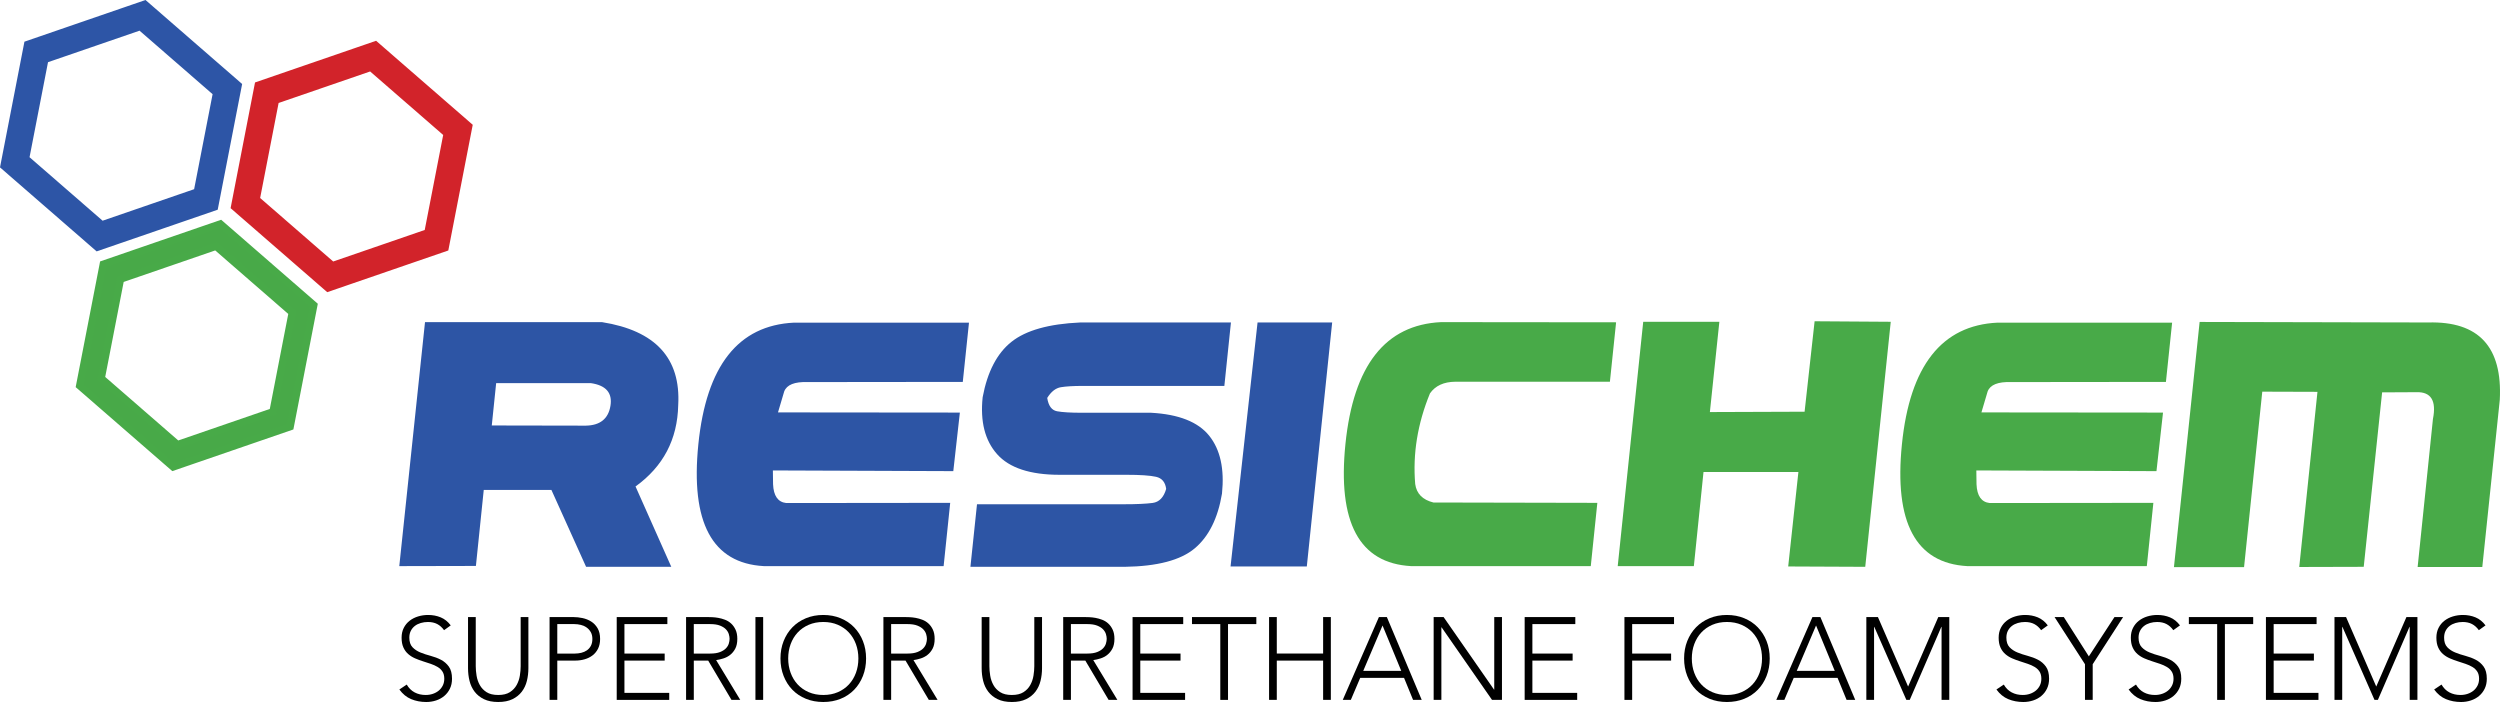 <?xml version="1.0" encoding="utf-8"?>
<!-- Generator: Adobe Illustrator 25.2.3, SVG Export Plug-In . SVG Version: 6.00 Build 0)  -->
<svg version="1.1" id="Layer_1" xmlns="http://www.w3.org/2000/svg" xmlns:xlink="http://www.w3.org/1999/xlink" x="0px" y="0px"
	 viewBox="0 0 690.309 193.838" style="enable-background:new 0 0 690.309 193.838;" xml:space="preserve">
<style type="text/css">
	.st0{fill:#48AA48;}
	.st1{fill:#2D55A5;}
	.st2{fill:#494949;}
	.st3{fill:#2D55A6;stroke:#2D55A6;stroke-width:2;stroke-miterlimit:10;}
	.st4{fill:#48A948;}
	.st5{fill:#48A948;stroke:#48AA48;stroke-width:2;stroke-miterlimit:10;}
	.st6{fill:#D2232A;}
	.st7{fill:none;stroke:#D2232A;stroke-width:2;stroke-miterlimit:10;}
</style>
<g>
	<path class="st0" d="M619.638,156.607l5.029-48.459l15.239,0.048l-5.029,48.363l17.803-0.048l5.08-48.17
		l9.455-0.05c4.056-0.127,5.582,2.344,4.576,7.411l-4.225,40.856h17.854l4.829-46.149
		c0.769-14.629-5.818-21.751-19.766-21.366l-63.116-0.145l-7.092,67.708H619.638z M594.596,138.85
		l-45.212,0.048c-2.281-0.256-3.488-1.989-3.621-5.197l-0.051-3.802l49.739,0.193l1.81-16.169
		l-50.142-0.049l1.71-5.774c0.705-1.86,2.867-2.727,6.487-2.6l42.749-0.048l1.71-16.361H551.546
		c-15.389,0.738-24.183,11.926-26.378,33.565c-2.196,21.639,3.812,32.86,18.029,33.661h49.589
		L594.596,138.85z M446.69,156.318h21.022l2.665-25.986h26.203l-2.817,26.083l21.274,0.097
		l7.041-67.66l-21.022-0.144l-2.766,24.975l-26.152,0.096l2.615-24.927h-21.022L446.69,156.318z
		 M441.062,138.85l-45.263-0.097c-2.985-0.737-4.661-2.438-5.029-5.101
		c-0.704-8.341,0.653-16.682,4.073-25.024c1.475-2.116,3.805-3.191,6.991-3.224h42.698l1.71-16.41
		l-48.331-0.048c-15.39,0.739-24.19,11.951-26.403,33.638c-2.213,21.687,3.822,32.933,18.106,33.733
		h49.638L441.062,138.85z"/>
	<path class="st1" d="M339.785,156.415h21.056l7.002-67.372h-20.603L339.785,156.415z M339.891,89.043h-41.608
		c-8.664,0.385-14.994,2.166-18.99,5.342c-3.997,3.176-6.649,8.277-7.959,15.303
		c-0.705,6.705,0.63,11.95,4.005,15.736c3.375,3.785,9.125,5.678,17.252,5.678h18.436
		c3.829,0,6.557,0.185,8.186,0.553c1.628,0.37,2.56,1.485,2.795,3.346c-0.672,2.342-1.922,3.633-3.752,3.874
		c-1.831,0.239-4.492,0.36-7.984,0.36h-40.499l-1.814,17.275h42.615
		c8.966-0.128,15.397-1.82,19.293-5.076c3.895-3.256,6.413-8.301,7.555-15.135
		c0.706-6.833-0.47-12.158-3.526-15.977c-3.056-3.817-8.412-5.935-16.068-6.352h-19.091
		c-3.09,0-5.374-0.137-6.851-0.41c-1.478-0.272-2.385-1.499-2.72-3.681c1.074-1.732,2.325-2.719,3.753-2.959
		c1.427-0.241,3.467-0.361,6.12-0.361h39.038L339.891,89.043z M262.372,138.85l-45.285,0.048
		c-2.284-0.257-3.493-1.989-3.626-5.197l-0.051-3.802l49.818,0.192l1.814-16.169l-50.221-0.048l1.712-5.774
		c0.705-1.861,2.871-2.727,6.498-2.599l42.817-0.048l1.712-16.362h-48.307
		c-15.414,0.739-24.221,11.927-26.42,33.565c-2.199,21.64,3.82,32.859,18.059,33.661h49.666
		L262.372,138.85z M137,105.791h26.143c4.197,0.609,6.002,2.702,5.415,6.279
		c-0.588,3.577-2.864,5.398-6.826,5.462l-25.941-0.049L137,105.791z M110.252,156.318l21.156-0.048
		l2.166-20.98h18.688l9.571,21.221h23.524l-9.873-22.185c7.657-5.517,11.586-13.009,11.787-22.473
		c0.738-12.928-6.28-20.564-21.056-22.906h-48.861L110.252,156.318z"/>
</g>
<path class="st2" d="M1.092,45.842l12.907,11.219l12.906,11.22l16.169-5.568l16.17-5.567l3.263-16.787
	l3.263-16.787l-12.907-11.219l-12.906-11.219l-16.169,5.567l-16.17,5.568l-3.262,16.786L1.092,45.842z
	 M7.067,43.784l5.32-27.371l26.364-9.078l21.044,18.293l-5.32,27.371l-26.364,9.078L7.067,43.784z"/>
<path class="st3" d="M1.092,45.842l12.907,11.219l12.906,11.22l16.169-5.568l16.17-5.567l3.263-16.787
	l3.263-16.787l-12.907-11.219l-12.906-11.219l-16.169,5.567l-16.17,5.568l-3.262,16.786L1.092,45.842z
	 M7.067,43.784l5.32-27.371l26.364-9.078l21.044,18.293l-5.32,27.371l-26.364,9.078L7.067,43.784z"/>
<path class="st4" d="M21.985,106.52l3.264-16.787l3.262-16.786l16.17-5.568l16.169-5.567l12.906,11.219
	l12.907,11.219l-3.263,16.787l-3.263,16.787l-16.169,5.567l-16.17,5.567l-12.906-11.219L21.985,106.52z
	 M27.96,104.463l21.044,18.293l26.364-9.078l5.32-27.371l-21.043-18.293l-26.365,9.078L27.96,104.463z"/>
<path class="st5" d="M21.985,106.52l3.264-16.787l3.262-16.786l16.17-5.568l16.169-5.567l12.906,11.219
	l12.907,11.219l-3.263,16.787l-3.263,16.787l-16.169,5.567l-16.17,5.567l-12.906-11.219L21.985,106.52z
	 M27.96,104.463l21.044,18.293l26.364-9.078l5.32-27.371l-21.043-18.293l-26.365,9.078L27.96,104.463z"/>
<path class="st6" d="M64.764,57.104l3.263-16.787l3.263-16.787l16.17-5.567l16.169-5.568l12.907,11.22
	l12.906,11.219l-3.263,16.787l-3.263,16.787l-16.17,5.567l-16.169,5.568l-12.906-11.22L64.764,57.104z
	 M70.739,55.047l21.044,18.293l26.364-9.078l5.32-27.371l-21.043-18.293l-26.365,9.078L70.739,55.047z"/>
<path class="st7" d="M64.764,57.104l3.263-16.787l3.263-16.787l16.17-5.567l16.169-5.568l12.907,11.22
	l12.906,11.219l-3.263,16.787l-3.263,16.787l-16.17,5.567l-16.169,5.568l-12.906-11.22L64.764,57.104z
	 M70.739,55.047l21.044,18.293l26.364-9.078l5.32-27.371l-21.043-18.293l-26.365,9.078L70.739,55.047z"/>
<g>
	<path d="M112.309,189.025c0.56,0.969,1.287,1.69,2.181,2.164c0.893,0.474,1.911,0.711,3.052,0.711
		c0.71,0,1.378-0.107,2.002-0.323c0.625-0.215,1.168-0.517,1.631-0.904c0.463-0.388,0.829-0.856,1.098-1.405
		c0.269-0.549,0.404-1.168,0.404-1.857c0-0.796-0.167-1.453-0.501-1.97c-0.334-0.517-0.781-0.942-1.34-1.276
		c-0.56-0.333-1.19-0.618-1.89-0.856c-0.7-0.237-1.421-0.474-2.164-0.711
		c-0.743-0.236-1.464-0.506-2.164-0.808c-0.7-0.301-1.329-0.694-1.89-1.179
		c-0.56-0.484-1.007-1.093-1.34-1.825c-0.334-0.731-0.5-1.636-0.5-2.713
		c0-1.012,0.199-1.911,0.598-2.697c0.398-0.785,0.937-1.442,1.615-1.97s1.458-0.926,2.342-1.195
		c0.883-0.27,1.809-0.404,2.778-0.404c1.248,0,2.406,0.222,3.472,0.662c1.066,0.442,1.986,1.18,2.762,2.213
		l-1.841,1.324c-0.538-0.753-1.168-1.318-1.889-1.695c-0.722-0.377-1.578-0.565-2.568-0.565
		c-0.689,0-1.346,0.092-1.971,0.274c-0.625,0.184-1.168,0.452-1.631,0.808c-0.463,0.355-0.835,0.803-1.114,1.341
		c-0.28,0.538-0.42,1.174-0.42,1.905c0,1.142,0.29,2.019,0.872,2.633c0.582,0.613,1.308,1.098,2.18,1.453
		c0.872,0.355,1.819,0.668,2.842,0.937c1.023,0.27,1.97,0.63,2.842,1.082
		c0.872,0.452,1.599,1.082,2.181,1.89c0.581,0.808,0.872,1.922,0.872,3.343c0,1.034-0.194,1.949-0.582,2.746
		c-0.388,0.797-0.91,1.47-1.566,2.019c-0.657,0.549-1.417,0.964-2.277,1.243
		c-0.861,0.28-1.755,0.42-2.681,0.42c-1.508,0-2.897-0.264-4.167-0.791
		c-1.27-0.527-2.358-1.416-3.262-2.665L112.309,189.025z"/>
	<path d="M145.901,184.504c0,1.226-0.14,2.401-0.42,3.521c-0.28,1.12-0.749,2.11-1.405,2.972
		c-0.657,0.861-1.518,1.55-2.584,2.067c-1.066,0.517-2.374,0.774-3.925,0.774
		c-1.55,0-2.858-0.258-3.924-0.774c-1.066-0.517-1.927-1.206-2.584-2.067
		c-0.657-0.861-1.125-1.851-1.405-2.972c-0.28-1.119-0.42-2.294-0.42-3.521v-14.115h2.132v13.565
		c0,0.819,0.075,1.691,0.226,2.616c0.15,0.927,0.446,1.788,0.888,2.584
		c0.441,0.797,1.066,1.454,1.873,1.971c0.808,0.517,1.879,0.775,3.214,0.775
		c1.335,0,2.407-0.259,3.214-0.775c0.808-0.517,1.432-1.174,1.874-1.971
		c0.441-0.796,0.737-1.657,0.888-2.584c0.15-0.925,0.226-1.797,0.226-2.616v-13.565h2.132V184.504z"/>
	<path d="M151.748,170.388h6.589c0.796,0,1.631,0.092,2.503,0.274c0.872,0.183,1.669,0.501,2.39,0.953
		c0.721,0.452,1.313,1.071,1.776,1.856c0.463,0.787,0.695,1.772,0.695,2.956
		c0,1.033-0.189,1.927-0.565,2.681c-0.377,0.754-0.883,1.373-1.518,1.857
		c-0.635,0.484-1.368,0.846-2.196,1.082c-0.83,0.237-1.696,0.355-2.6,0.355h-4.942v10.852h-2.132V170.388
		z M153.879,180.466h4.845c0.603,0,1.195-0.069,1.776-0.21c0.582-0.14,1.098-0.365,1.551-0.678
		c0.452-0.312,0.818-0.728,1.098-1.244c0.279-0.517,0.42-1.151,0.42-1.905
		c0-0.733-0.145-1.357-0.436-1.874c-0.291-0.517-0.668-0.941-1.131-1.275
		c-0.463-0.334-0.996-0.576-1.599-0.727c-0.603-0.15-1.206-0.227-1.809-0.227h-4.715V180.466z"/>
	<path d="M170.288,170.388h13.986v1.938h-11.854v8.14h11.111v1.939h-11.111v8.914h12.371v1.938h-14.502
		V170.388z"/>
	<path d="M189.441,170.388h6.008c0.301,0,0.711,0.011,1.227,0.032c0.517,0.021,1.077,0.086,1.68,0.193
		c0.603,0.108,1.216,0.28,1.841,0.517c0.624,0.237,1.184,0.582,1.679,1.034
		c0.495,0.452,0.905,1.022,1.227,1.712c0.323,0.69,0.484,1.529,0.484,2.519
		c0,1.098-0.189,2.002-0.565,2.713c-0.377,0.711-0.851,1.287-1.421,1.728
		c-0.571,0.442-1.201,0.77-1.89,0.984c-0.689,0.216-1.346,0.367-1.97,0.452l6.654,10.982h-2.422
		l-6.428-10.852h-3.973v10.852h-2.132V170.388z M191.573,180.466h4.522c1.119,0,2.029-0.14,2.729-0.42
		c0.7-0.279,1.244-0.624,1.631-1.033c0.388-0.409,0.651-0.85,0.791-1.324
		c0.14-0.474,0.21-0.904,0.21-1.292s-0.07-0.818-0.21-1.292c-0.141-0.474-0.404-0.915-0.791-1.324
		c-0.388-0.409-0.932-0.754-1.631-1.034c-0.7-0.279-1.61-0.42-2.729-0.42h-4.522V180.466z"/>
	<path d="M208.594,170.388h2.132v22.868h-2.132V170.388z"/>
	<path d="M215.506,181.822c0-1.744,0.291-3.348,0.872-4.812c0.581-1.464,1.389-2.729,2.422-3.795
		c1.034-1.066,2.277-1.9,3.73-2.503c1.454-0.604,3.053-0.905,4.797-0.905
		c1.744,0,3.343,0.302,4.796,0.905c1.454,0.602,2.697,1.436,3.731,2.503
		c1.034,1.065,1.841,2.331,2.423,3.795c0.581,1.465,0.872,3.068,0.872,4.812c0,1.744-0.291,3.355-0.872,4.829
		c-0.581,1.476-1.389,2.746-2.423,3.812c-1.033,1.065-2.277,1.896-3.731,2.487
		c-1.454,0.592-3.052,0.888-4.796,0.888c-1.744,0-3.343-0.296-4.797-0.888
		c-1.453-0.592-2.697-1.422-3.73-2.487c-1.034-1.065-1.841-2.336-2.422-3.812
		C215.797,185.176,215.506,183.566,215.506,181.822z M217.638,181.822c0,1.422,0.226,2.746,0.678,3.974
		c0.452,1.226,1.098,2.293,1.938,3.197c0.84,0.904,1.857,1.615,3.052,2.132
		c1.195,0.517,2.536,0.775,4.021,0.775c1.486,0,2.826-0.259,4.021-0.775
		c1.195-0.517,2.213-1.228,3.053-2.132c0.84-0.904,1.486-1.971,1.938-3.197
		c0.452-1.228,0.678-2.552,0.678-3.974c0-1.421-0.226-2.745-0.678-3.973
		c-0.452-1.228-1.098-2.293-1.938-3.197c-0.84-0.904-1.857-1.615-3.053-2.132
		c-1.195-0.517-2.535-0.775-4.021-0.775c-1.486,0-2.826,0.259-4.021,0.775s-2.212,1.227-3.052,2.132
		c-0.84,0.904-1.486,1.97-1.938,3.197C217.864,179.077,217.638,180.401,217.638,181.822z"/>
	<path d="M243.93,170.388h6.008c0.301,0,0.71,0.011,1.227,0.032c0.517,0.021,1.077,0.086,1.68,0.193
		c0.603,0.108,1.216,0.28,1.841,0.517c0.624,0.237,1.184,0.582,1.679,1.034
		c0.495,0.452,0.905,1.022,1.228,1.712c0.323,0.69,0.484,1.529,0.484,2.519
		c0,1.098-0.188,2.002-0.565,2.713c-0.377,0.711-0.851,1.287-1.421,1.728
		c-0.571,0.442-1.201,0.77-1.89,0.984c-0.689,0.216-1.346,0.367-1.97,0.452l6.654,10.982h-2.422
		l-6.428-10.852h-3.973v10.852h-2.132V170.388z M246.062,180.466h4.522c1.119,0,2.029-0.14,2.729-0.42
		c0.7-0.279,1.244-0.624,1.631-1.033c0.388-0.409,0.651-0.85,0.791-1.324
		c0.14-0.474,0.21-0.904,0.21-1.292s-0.07-0.818-0.21-1.292c-0.141-0.474-0.404-0.915-0.791-1.324
		c-0.388-0.409-0.932-0.754-1.631-1.034c-0.7-0.279-1.61-0.42-2.729-0.42h-4.522V180.466z"/>
	<path d="M287.728,184.504c0,1.226-0.14,2.401-0.42,3.521c-0.28,1.12-0.748,2.11-1.405,2.972
		c-0.657,0.861-1.518,1.55-2.584,2.067c-1.066,0.517-2.374,0.774-3.925,0.774
		c-1.55,0-2.858-0.258-3.924-0.774c-1.066-0.517-1.927-1.206-2.584-2.067
		c-0.657-0.861-1.126-1.851-1.405-2.972c-0.28-1.119-0.42-2.294-0.42-3.521v-14.115h2.132v13.565
		c0,0.819,0.075,1.691,0.226,2.616c0.15,0.927,0.446,1.788,0.888,2.584
		c0.441,0.797,1.066,1.454,1.873,1.971c0.808,0.517,1.879,0.775,3.214,0.775
		c1.335,0,2.407-0.259,3.214-0.775c0.808-0.517,1.432-1.174,1.873-1.971
		c0.441-0.796,0.737-1.657,0.888-2.584c0.15-0.925,0.226-1.797,0.226-2.616v-13.565h2.132V184.504z"/>
	<path d="M293.574,170.388h6.008c0.301,0,0.71,0.011,1.227,0.032c0.517,0.021,1.077,0.086,1.68,0.193
		c0.603,0.108,1.216,0.28,1.841,0.517c0.624,0.237,1.184,0.582,1.679,1.034
		c0.495,0.452,0.905,1.022,1.227,1.712c0.323,0.69,0.484,1.529,0.484,2.519
		c0,1.098-0.189,2.002-0.565,2.713c-0.377,0.711-0.851,1.287-1.421,1.728
		c-0.571,0.442-1.201,0.77-1.89,0.984c-0.689,0.216-1.346,0.367-1.97,0.452l6.654,10.982h-2.422
		l-6.428-10.852h-3.973v10.852h-2.132V170.388z M295.706,180.466h4.522c1.119,0,2.029-0.14,2.729-0.42
		c0.7-0.279,1.244-0.624,1.631-1.033c0.388-0.409,0.651-0.85,0.791-1.324
		c0.14-0.474,0.21-0.904,0.21-1.292s-0.07-0.818-0.21-1.292c-0.141-0.474-0.404-0.915-0.791-1.324
		c-0.388-0.409-0.932-0.754-1.631-1.034c-0.7-0.279-1.61-0.42-2.729-0.42h-4.522V180.466z"/>
	<path d="M312.728,170.388h13.986v1.938h-11.854v8.14h11.111v1.939h-11.111v8.914h12.371v1.938h-14.502
		V170.388z"/>
	<path d="M336.952,172.326h-7.816v-1.938h17.765v1.938h-7.817v20.931h-2.132V172.326z"/>
	<path d="M350.421,170.388h2.132v10.077h12.791v-10.077h2.132v22.868h-2.132v-10.852H352.553v10.852h-2.132
		V170.388z"/>
	<path d="M380.75,170.388h2.196l9.625,22.868h-2.389l-2.488-6.072h-12.112l-2.584,6.072h-2.228
		L380.75,170.388z M381.752,172.714l-5.33,12.532h10.497L381.752,172.714z"/>
	<path d="M395.866,170.388h2.746l13.921,20.025h0.064v-20.025h2.132v22.868h-2.745l-13.922-20.026h-0.065
		v20.026h-2.132V170.388z"/>
	<path d="M420.995,170.388h13.986v1.938h-11.854v8.14h11.111v1.939h-11.111v8.914h12.371v1.938h-14.503
		V170.388z"/>
	<path d="M448.546,170.388h13.695v1.938H450.678v8.14h10.756v1.939H450.678v10.852h-2.132V170.388z"/>
	<path d="M465.019,181.822c0-1.744,0.291-3.348,0.872-4.812c0.581-1.464,1.389-2.729,2.423-3.795
		c1.033-1.066,2.276-1.9,3.731-2.503c1.453-0.604,3.052-0.905,4.796-0.905
		c1.744,0,3.344,0.302,4.797,0.905c1.453,0.602,2.697,1.436,3.731,2.503
		c1.034,1.065,1.841,2.331,2.423,3.795c0.581,1.465,0.872,3.068,0.872,4.812
		c0,1.744-0.291,3.355-0.872,4.829c-0.582,1.476-1.389,2.746-2.423,3.812
		c-1.033,1.065-2.277,1.896-3.731,2.487c-1.453,0.592-3.053,0.888-4.797,0.888
		c-1.744,0-3.343-0.296-4.796-0.888c-1.454-0.592-2.697-1.422-3.731-2.487
		c-1.034-1.065-1.842-2.336-2.423-3.812C465.311,185.176,465.019,183.566,465.019,181.822z
		 M467.151,181.822c0,1.422,0.225,2.746,0.678,3.974c0.452,1.226,1.099,2.293,1.939,3.197
		c0.84,0.904,1.857,1.615,3.052,2.132c1.195,0.517,2.536,0.775,4.021,0.775
		c1.486,0,2.826-0.259,4.022-0.775c1.195-0.517,2.213-1.228,3.053-2.132
		c0.84-0.904,1.485-1.971,1.938-3.197c0.452-1.228,0.679-2.552,0.679-3.974
		c0-1.421-0.227-2.745-0.679-3.973c-0.452-1.228-1.098-2.293-1.938-3.197
		c-0.84-0.904-1.857-1.615-3.053-2.132c-1.195-0.517-2.535-0.775-4.022-0.775
		c-1.485,0-2.826,0.259-4.021,0.775c-1.194,0.517-2.212,1.227-3.052,2.132
		c-0.84,0.904-1.486,1.97-1.939,3.197C467.377,179.077,467.151,180.401,467.151,181.822z"/>
	<path d="M500.453,170.388h2.196l9.625,22.868h-2.39l-2.487-6.072h-12.112l-2.584,6.072h-2.229
		L500.453,170.388z M501.454,172.714l-5.329,12.532h10.497L501.454,172.714z"/>
	<path d="M515.343,170.388h3.197l8.334,19.186l8.333-19.186h3.036v22.868h-2.132v-20.155h-0.064
		l-8.721,20.155h-0.938l-8.85-20.155h-0.065v20.155h-2.132V170.388z"/>
	<path d="M553.295,189.025c0.56,0.969,1.286,1.69,2.18,2.164s1.911,0.711,3.053,0.711
		c0.711,0,1.378-0.107,2.003-0.323c0.624-0.215,1.167-0.517,1.631-0.904
		c0.463-0.388,0.828-0.856,1.098-1.405c0.27-0.549,0.404-1.168,0.404-1.857
		c0-0.796-0.167-1.453-0.501-1.97c-0.334-0.517-0.78-0.942-1.34-1.276
		c-0.561-0.333-1.19-0.618-1.89-0.856c-0.7-0.237-1.422-0.474-2.164-0.711
		c-0.743-0.236-1.465-0.506-2.164-0.808c-0.7-0.301-1.33-0.694-1.89-1.179
		c-0.56-0.484-1.007-1.093-1.341-1.825c-0.334-0.731-0.501-1.636-0.501-2.713
		c0-1.012,0.199-1.911,0.598-2.697c0.398-0.785,0.937-1.442,1.615-1.97
		c0.679-0.527,1.459-0.926,2.342-1.195c0.883-0.27,1.809-0.404,2.777-0.404
		c1.249,0,2.407,0.222,3.473,0.662c1.066,0.442,1.986,1.18,2.762,2.213l-1.841,1.324
		c-0.539-0.753-1.169-1.318-1.89-1.695c-0.722-0.377-1.578-0.565-2.568-0.565
		c-0.689,0-1.346,0.092-1.97,0.274c-0.625,0.184-1.169,0.452-1.632,0.808
		c-0.463,0.355-0.834,0.803-1.114,1.341c-0.279,0.538-0.42,1.174-0.42,1.905
		c0,1.142,0.291,2.019,0.872,2.633c0.582,0.613,1.309,1.098,2.181,1.453
		c0.872,0.355,1.819,0.668,2.843,0.937c1.022,0.27,1.97,0.63,2.842,1.082
		c0.872,0.452,1.599,1.082,2.181,1.89c0.581,0.808,0.872,1.922,0.872,3.343
		c0,1.034-0.194,1.949-0.582,2.746c-0.387,0.797-0.909,1.47-1.566,2.019
		c-0.657,0.549-1.416,0.964-2.276,1.243c-0.862,0.28-1.756,0.42-2.682,0.42
		c-1.507,0-2.897-0.264-4.166-0.791c-1.271-0.527-2.358-1.416-3.263-2.665L553.295,189.025z"/>
	<path d="M575.711,183.405l-8.397-13.017h2.551l6.913,10.853l7.073-10.853h2.391l-8.398,13.017v9.852h-2.132
		V183.405z"/>
	<path d="M589.794,189.025c0.56,0.969,1.286,1.69,2.18,2.164c0.894,0.474,1.911,0.711,3.053,0.711
		c0.711,0,1.378-0.107,2.003-0.323c0.624-0.215,1.167-0.517,1.631-0.904
		c0.463-0.388,0.828-0.856,1.098-1.405c0.27-0.549,0.404-1.168,0.404-1.857
		c0-0.796-0.167-1.453-0.501-1.97c-0.334-0.517-0.78-0.942-1.34-1.276
		c-0.561-0.333-1.191-0.618-1.89-0.856c-0.7-0.237-1.422-0.474-2.164-0.711
		c-0.743-0.236-1.465-0.506-2.164-0.808c-0.7-0.301-1.33-0.694-1.89-1.179
		c-0.561-0.484-1.007-1.093-1.341-1.825c-0.334-0.731-0.501-1.636-0.501-2.713
		c0-1.012,0.199-1.911,0.598-2.697c0.399-0.785,0.936-1.442,1.615-1.97
		c0.679-0.527,1.459-0.926,2.342-1.195c0.883-0.27,1.809-0.404,2.777-0.404
		c1.249,0,2.407,0.222,3.473,0.662c1.067,0.442,1.986,1.18,2.762,2.213l-1.841,1.324
		c-0.539-0.753-1.169-1.318-1.89-1.695c-0.722-0.377-1.578-0.565-2.568-0.565
		c-0.689,0-1.346,0.092-1.97,0.274c-0.625,0.184-1.169,0.452-1.632,0.808
		c-0.463,0.355-0.834,0.803-1.114,1.341c-0.279,0.538-0.42,1.174-0.42,1.905
		c0,1.142,0.291,2.019,0.872,2.633c0.582,0.613,1.309,1.098,2.181,1.453
		c0.872,0.355,1.819,0.668,2.843,0.937c1.023,0.27,1.97,0.63,2.842,1.082
		c0.872,0.452,1.599,1.082,2.181,1.89c0.581,0.808,0.872,1.922,0.872,3.343
		c0,1.034-0.194,1.949-0.582,2.746c-0.387,0.797-0.909,1.47-1.566,2.019
		c-0.657,0.549-1.416,0.964-2.276,1.243c-0.862,0.28-1.756,0.42-2.682,0.42
		c-1.507,0-2.896-0.264-4.166-0.791c-1.271-0.527-2.358-1.416-3.263-2.665L589.794,189.025z"/>
	<path d="M612.21,172.326h-7.816v-1.938h17.765v1.938h-7.816v20.931h-2.132V172.326z"/>
	<path d="M625.679,170.388h13.986v1.938h-11.855v8.14h11.111v1.939h-11.111v8.914h12.371v1.938h-14.503
		V170.388z"/>
	<path d="M644.606,170.388h3.197l8.334,19.186l8.333-19.186h3.036v22.868H665.375v-20.155h-0.065
		l-8.721,20.155h-0.937l-8.85-20.155h-0.064v20.155h-2.132V170.388z"/>
	<path d="M674.161,189.025c0.56,0.969,1.286,1.69,2.18,2.164c0.894,0.474,1.911,0.711,3.053,0.711
		c0.711,0,1.378-0.107,2.003-0.323c0.624-0.215,1.167-0.517,1.631-0.904
		c0.463-0.388,0.828-0.856,1.098-1.405c0.27-0.549,0.404-1.168,0.404-1.857
		c0-0.796-0.167-1.453-0.501-1.97c-0.334-0.517-0.78-0.942-1.34-1.276
		c-0.561-0.333-1.191-0.618-1.89-0.856c-0.7-0.237-1.422-0.474-2.164-0.711
		c-0.743-0.236-1.465-0.506-2.164-0.808c-0.7-0.301-1.33-0.694-1.89-1.179
		c-0.56-0.484-1.007-1.093-1.341-1.825c-0.334-0.731-0.501-1.636-0.501-2.713
		c0-1.012,0.199-1.911,0.598-2.697c0.398-0.785,0.937-1.442,1.615-1.97
		c0.679-0.527,1.459-0.926,2.342-1.195c0.883-0.27,1.809-0.404,2.777-0.404
		c1.249,0,2.407,0.222,3.473,0.662c1.066,0.442,1.986,1.18,2.762,2.213l-1.841,1.324
		c-0.539-0.753-1.169-1.318-1.89-1.695c-0.722-0.377-1.578-0.565-2.568-0.565
		c-0.689,0-1.346,0.092-1.97,0.274c-0.625,0.184-1.169,0.452-1.632,0.808
		c-0.463,0.355-0.834,0.803-1.114,1.341c-0.279,0.538-0.42,1.174-0.42,1.905
		c0,1.142,0.291,2.019,0.872,2.633c0.582,0.613,1.308,1.098,2.181,1.453
		c0.872,0.355,1.819,0.668,2.843,0.937c1.023,0.27,1.97,0.63,2.842,1.082
		c0.872,0.452,1.599,1.082,2.181,1.89c0.581,0.808,0.872,1.922,0.872,3.343
		c0,1.034-0.194,1.949-0.582,2.746c-0.387,0.797-0.909,1.47-1.566,2.019
		c-0.657,0.549-1.416,0.964-2.276,1.243c-0.862,0.28-1.756,0.42-2.682,0.42
		c-1.507,0-2.896-0.264-4.166-0.791c-1.272-0.527-2.358-1.416-3.263-2.665L674.161,189.025z"/>
</g>
</svg>
